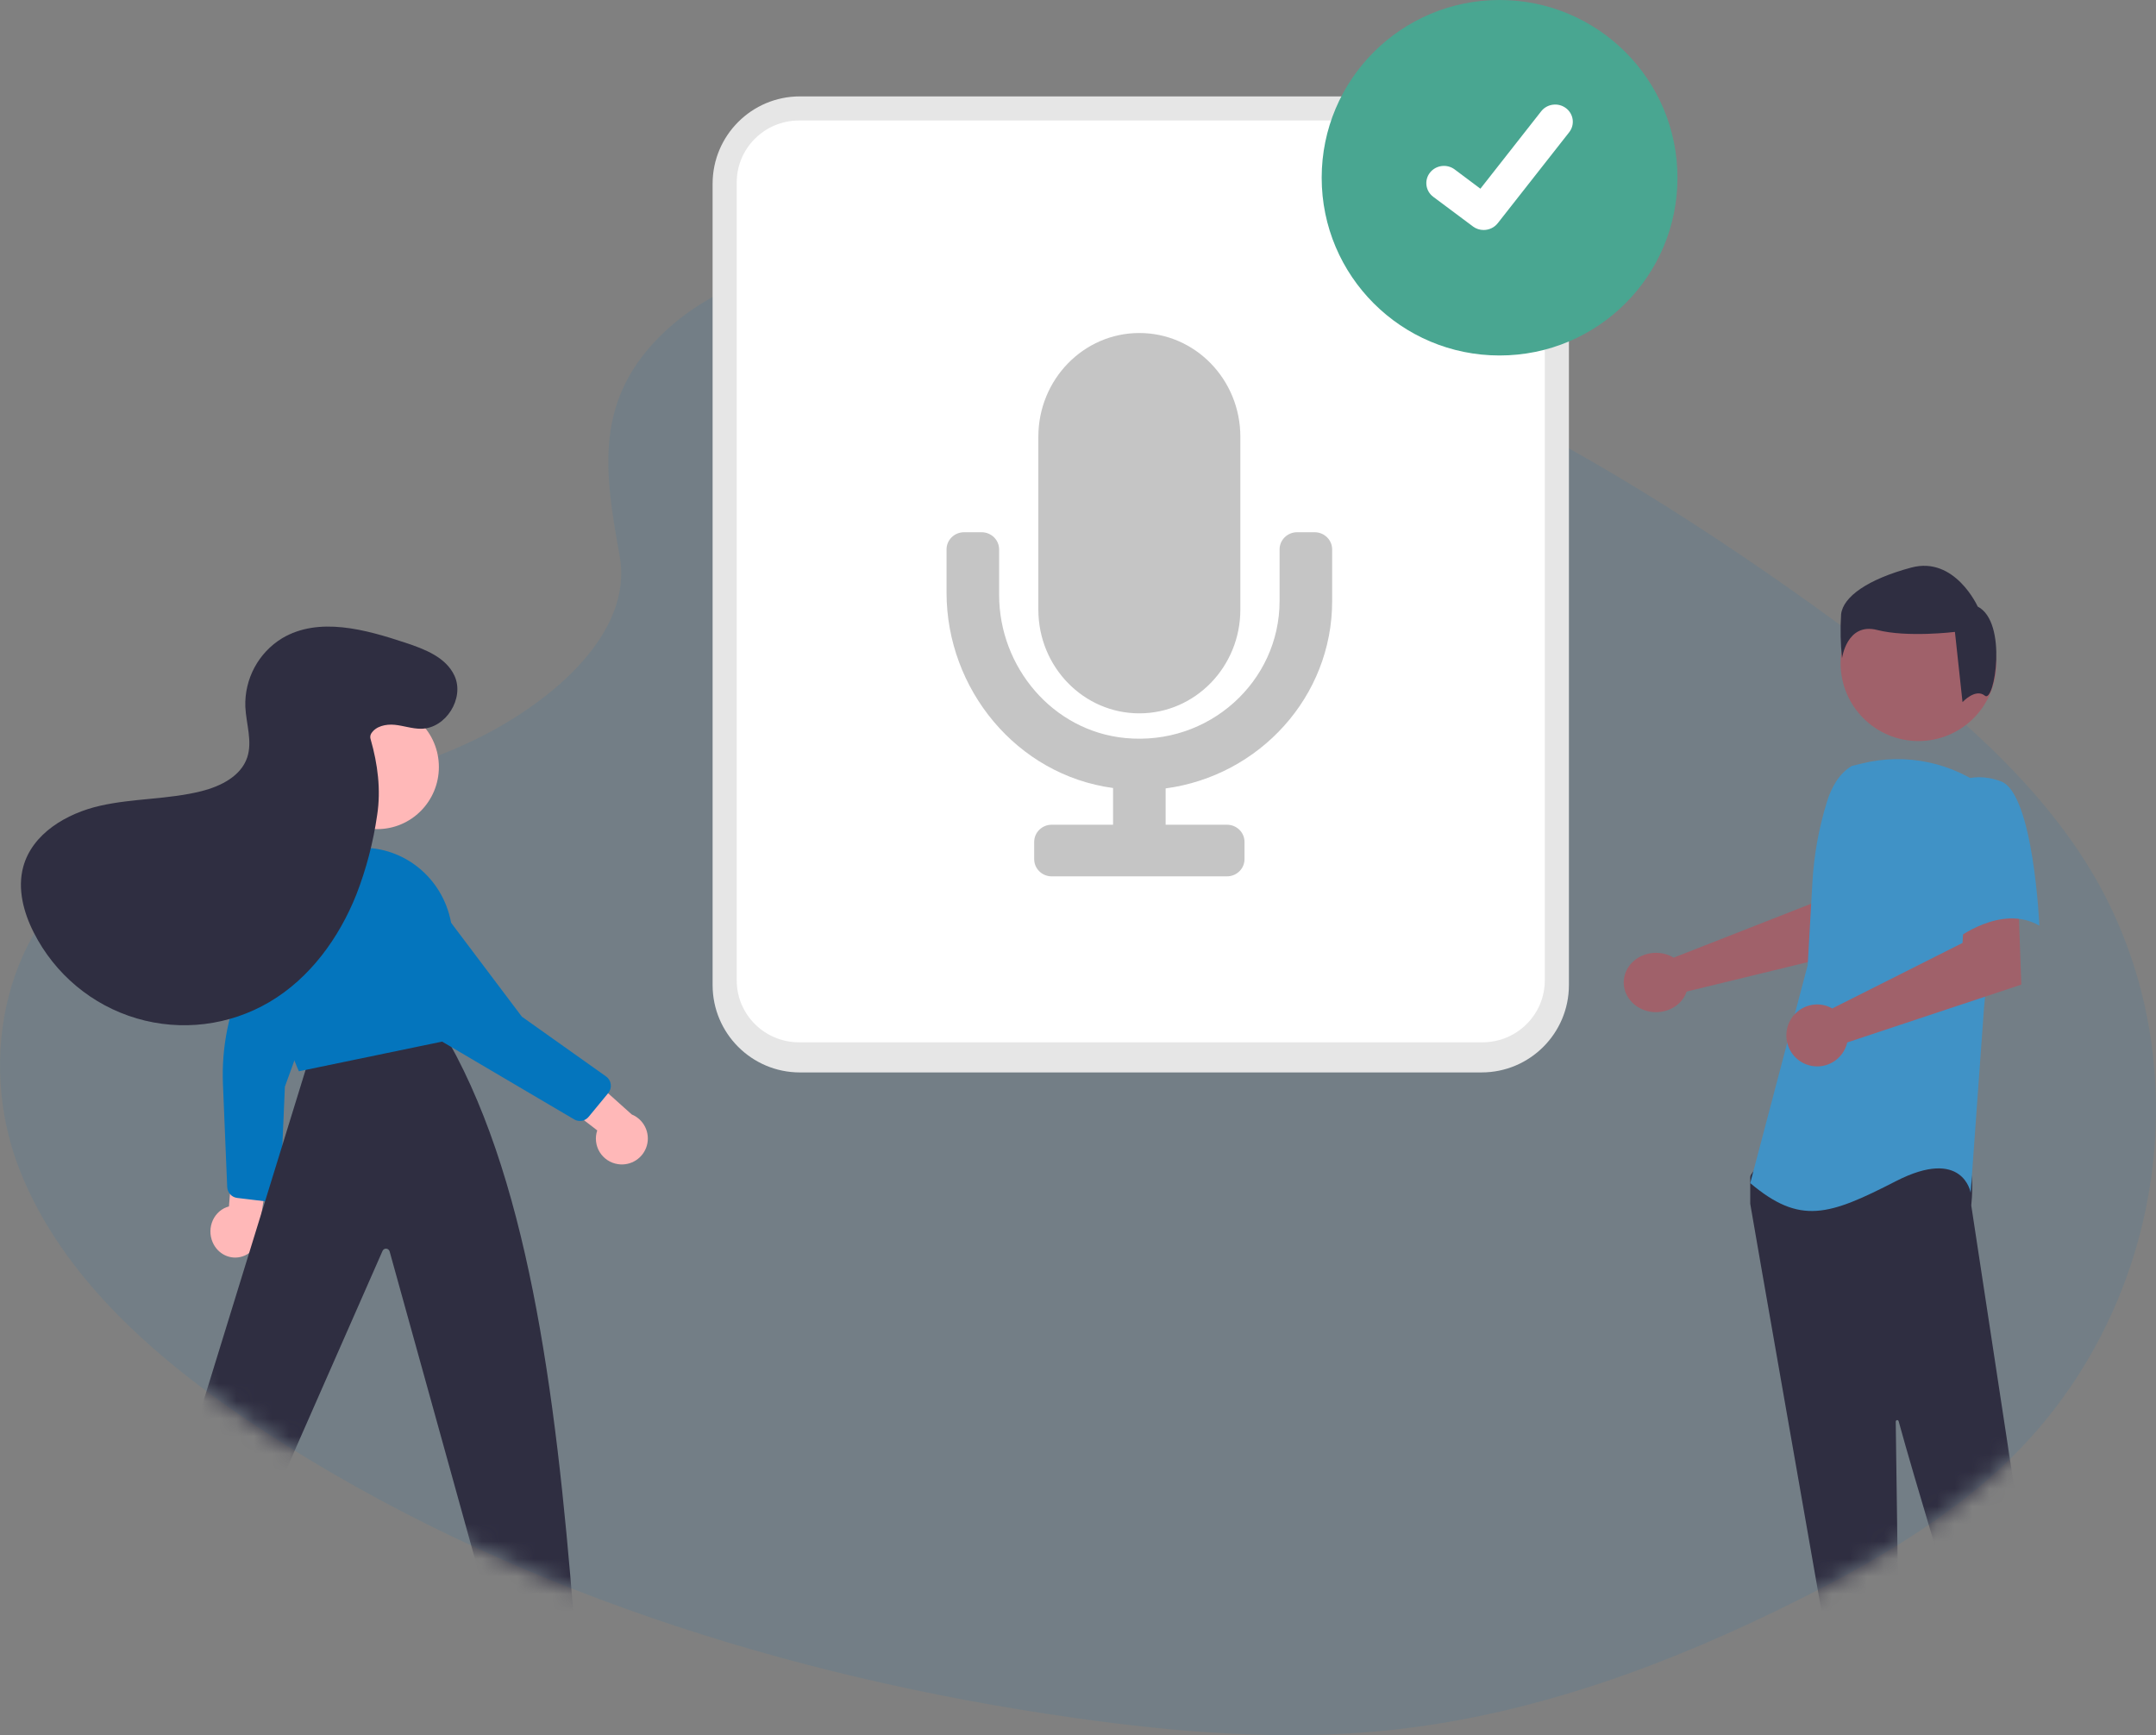 <svg xmlns="http://www.w3.org/2000/svg" xmlns:xlink="http://www.w3.org/1999/xlink" width="123" height="99" viewBox="0 0 123 99">
    <rect x="0" y="0" width="123" height="99" fill="#808080" stroke="none"/>
    <defs>
        <path id="mkgud639fa" d="M37.978 4.433C42.156.55 48.702-.25 54.665.061c18.734.973 35.636 10.431 50.26 21.117 5.294 3.872 10.506 8.045 13.943 13.378 6.996 10.854 4.92 25.89-4.806 34.833-3.31 3.04-7.323 5.374-11.435 7.441-7.324 3.675-15.226 6.627-23.538 7.466-5.928.6-11.922.114-17.82-.722-16.465-2.335-32.626-7.506-46.171-16.333-5.94-3.874-11.54-8.691-13.99-14.96-2.45-6.268-.887-14.204 5.18-17.913 2.508-1.534 5.508-2.226 8.445-2.878 4.323-.958 8.716-1.908 12.616-3.85 4.03-2.01 8.8-5.9 8.003-10.351-.86-4.781-1.543-8.973 2.626-12.857v.001z"/>
    </defs>
    <g fill="none" fill-rule="evenodd">
        <g>
            <g>
                <g transform="translate(-898 -400) translate(898 400)">
                    <g>
                        <g fill="#0275BD" fill-rule="nonzero" opacity=".1">
                            <path d="M37.978 4.433C42.156.55 48.702-.25 54.665.061c18.734.973 35.636 10.431 50.26 21.117 5.294 3.872 10.506 8.045 13.943 13.378 6.996 10.854 4.92 25.89-4.806 34.833-3.31 3.04-7.323 5.374-11.435 7.441-7.324 3.675-15.226 6.627-23.538 7.466-5.928.6-11.922.114-17.82-.722-16.465-2.335-32.626-7.506-46.171-16.333-5.94-3.874-11.54-8.691-13.99-14.96-2.45-6.268-.887-14.204 5.18-17.913 2.508-1.534 5.508-2.226 8.445-2.878 4.323-.958 8.716-1.908 12.616-3.85 4.03-2.01 8.8-5.9 8.003-10.351-.86-4.781-1.543-8.973 2.626-12.857v.001z" transform="translate(0 14.438)"/>
                        </g>
                        <g transform="translate(0 14.438)">
                            <mask id="ipsz1protb" fill="#fff">
                                <use xlink:href="#mkgud639fa"/>
                            </mask>
                            <g mask="url(#ipsz1protb)">
                                <g fill-rule="nonzero">
                                    <path fill="#2F2E41" d="M30.93 47.539h3.778c.64 0 1.252.21 1.703.585.452.374.705.882.705 1.412v.065H30.93V47.54zM20.62 47.539h3.778c.639 0 1.251.21 1.703.585.452.374.705.882.705 1.412v.065H20.62V47.54z" transform="translate(6.029 33.93)"/>
                                    <g>
                                        <path fill="#CCC" d="M20.182 2.212L9.753 8.092c-.188.11-.43.056-.552-.125-.06-.093-.077-.206-.05-.313.026-.107.096-.198.192-.252l10.615-5.985c.522.112.528.624.224.795zM21.236 4.338l-10.428 5.879c-.188.111-.43.057-.553-.124-.059-.093-.077-.206-.05-.313.027-.107.096-.198.192-.252l10.616-5.985c.522.112.527.623.223.795z" transform="translate(6.029 33.93) matrix(-1 0 0 1 30.93 0)"/>
                                        <path fill="#FFB8B8" d="M24.83 22.503c.171-.398.166-.856-.013-1.25-.18-.393-.517-.683-.92-.79l-.422-5.228-2.035 1.688.714 4.706c-.13.74.286 1.464.969 1.687.683.223 1.416-.126 1.707-.813z" transform="translate(6.029 33.93) matrix(-1 0 0 1 30.93 0)"/>
                                        <path fill="#0475BD" d="M23.427 19.98l-1.743.21c-.18.022-.359-.033-.496-.15-.138-.119-.22-.29-.228-.471l-.254-5.937L17.4 4.519c-.269-.575-.232-1.248.098-1.789.081-.128.174-.25.277-.36.413-.45 1.017-.666 1.618-.58.618.083 1.16.462 1.452 1.019l2.155 4.558c.902 1.907 1.327 4.007 1.24 6.118l-.243 5.873c-.013.318-.25.58-.562.621l-.009.001z" transform="translate(6.029 33.93) matrix(-1 0 0 1 30.93 0)"/>
                                        <path fill="#FFB8B8" d="M29.524 45.689L27.861 46.413 24.252 40.395 26.708 39.327z" transform="translate(6.029 33.93) matrix(-1 0 0 1 30.93 0)"/>
                                        <path fill="#2F2E41" d="M30.93 47.197l-5.4 2.404-.03-.07c-.245-.565-.258-1.205-.037-1.78.221-.576.659-1.039 1.216-1.287l3.299-1.469.952 2.202z" transform="translate(6.029 33.93) matrix(-1 0 0 1 30.93 0)"/>
                                        <path fill="#FFB8B8" d="M7.732 47.475L6.065 47.475 5.272 40.744 7.733 40.744z" transform="translate(6.029 33.93) matrix(-1 0 0 1 30.93 0)"/>
                                        <path fill="#2F2E41" d="M8.084 49.601H2.46v-.078c0-.637.231-1.248.641-1.698.411-.45.968-.704 1.548-.704h3.435v2.48zM24.947 45.306l-9.81-22.3c-.037-.086-.122-.139-.214-.132-.091.007-.168.071-.193.161l-5.977 21.54c-.082.31-.374.515-.688.482L4.8 44.724c-.35-.037-.607-.351-.58-.708 1.038-13.155 2.675-25.57 7.579-33.698l.026-.043 7.417 1.481 9.903 32.119c.102.344-.085.708-.42.82l-2.986.977c-.318.105-.66-.054-.792-.366z" transform="translate(6.029 33.93) matrix(-1 0 0 1 30.93 0)"/>
                                        <path fill="#0475BD" d="M11.32 10.975l-.046-.01-.01-.045c-.479-2.058-.49-4.305-.034-6.676C11.707 1.74 13.88-.05 16.383 0c2.73.056 4.943 2.271 5.047 5.05.153 4.08-1.484 7.617-1.5 7.652l-.025.052-8.586-1.78z" transform="translate(6.029 33.93) matrix(-1 0 0 1 30.93 0)"/>
                                        <path fill="#FFB8B8" d="M1.707 18.052c.43-.064.811-.316 1.04-.687.227-.372.279-.825.14-1.238l4.143-3.198-2.572-.883-3.54 3.172c-.693.285-1.065 1.044-.864 1.767.201.723.911 1.181 1.653 1.067z" transform="translate(6.029 33.93) matrix(-1 0 0 1 30.93 0)"/>
                                        <path fill="#0475BD" d="M4.203 15.499c-.274.162-.625.1-.827-.147l-1.119-1.357c-.114-.14-.166-.321-.142-.5.023-.18.12-.341.268-.446l4.804-3.411 5.798-7.695c.332-.536.913-.868 1.542-.88.15-.001.301.012.45.04.597.106 1.104.499 1.358 1.052.266.566.243 1.227-.061 1.774l-4.293 6.979-.01.015-7.768 4.576z" transform="translate(6.029 33.93) matrix(-1 0 0 1 30.93 0)"/>
                                    </g>
                                    <g>
                                        <path fill="#A0616A" d="M7.217 30.938L5.121 30.938 4.124 22.688 7.217 22.688z" transform="translate(6.029 33.93) translate(93.822 17.632)"/>
                                        <path fill="#2F2E41" d="M4.452 30.938h3.796V33H2.062c0-1.14 1.07-2.063 2.39-2.063v.001z" transform="translate(6.029 33.93) translate(93.822 17.632)"/>
                                        <path fill="#A0616A" d="M16.496 30.732L14.274 30.938 12.372 22.991 15.652 22.688z" transform="translate(6.029 33.93) translate(93.822 17.632)"/>
                                        <path fill="#2F2E41" d="M12.472 30.292l3.79-.386.234 2.466-6.174.628c-.13-1.362.833-2.574 2.15-2.708zM5.396 29.906c-.366.001-.68-.27-.744-.64C3.583 23.172.086 3.243.002 2.691L0 2.653V1.167c0-.054.016-.107.047-.15L.509.351C.553.287.625.247.702.244 3.335.117 11.959-.254 12.375.28c.419.536.27 2.164.236 2.485l.002.033 3.874 25.434c.063.422-.216.818-.626.889l-2.42.409c-.372.061-.732-.166-.847-.535-.748-2.455-3.258-10.713-4.128-13.909-.011-.042-.05-.068-.092-.062-.042.006-.073.043-.073.086.044 3.046.149 10.818.185 13.502l.004.29c.004.405-.296.746-.69.784l-2.333.217c-.023.002-.046.003-.07.003z" transform="translate(6.029 33.93) translate(93.822 17.632)"/>
                                    </g>
                                </g>
                            </g>
                        </g>
                    </g>
                    <ellipse cx="109.449" cy="37.837" fill="#A0616A" fill-rule="nonzero" rx="4.443" ry="4.444"/>
                    <path fill="#2F2E41" fill-rule="nonzero" d="M113.241 39.695c-.54-.445-1.279.364-1.279.364l-.433-4.006s-2.706.334-4.437-.11c-1.732-.445-2.003 1.613-2.003 1.613-.089-.832-.107-1.67-.054-2.504.108-1.001 1.515-2.003 4.005-2.67 2.489-.668 3.788 2.225 3.788 2.225 1.731.89.954 5.533.413 5.088z"/>
                    <ellipse cx="21.523" cy="43.762" fill="#FFB8B8" fill-rule="nonzero" rx="3.515" ry="3.543"/>
                    <path fill="#2F2E41" fill-rule="nonzero" d="M6.116 41.864c-.264-.436-.845-.56-1.35-.51-.505.05-.996.229-1.504.225-1.408-.011-2.496-1.739-1.904-3.025.486-1.055 1.7-1.519 2.797-1.882 2.3-.763 4.944-1.495 7.032-.259 1.355.826 2.16 2.325 2.103 3.918-.047.973-.417 1.972-.104 2.894.36 1.063 1.506 1.633 2.588 1.91 1.898.483 3.898.405 5.807.839 1.909.434 3.865 1.586 4.38 3.486.338 1.248-.015 2.592-.6 3.744-1.204 2.377-3.327 4.149-5.87 4.9-2.544.75-5.283.414-7.572-.931-2.308-1.357-3.974-3.649-4.967-6.146-.564-1.456-.96-2.973-1.182-4.52-.223-1.447-.034-2.91.369-4.319.039-.106.03-.224-.023-.324z" transform="matrix(-1 0 0 1 27.286 0)"/>
                    <g fill-rule="nonzero" transform="translate(40.654)">
                        <path fill="#E6E6E6" d="M43.877 61.188H4.976C2.229 61.184.003 58.956 0 56.207V10.48C.003 7.731 2.229 5.503 4.976 5.5h36.191l7.686 6.131v44.576c-.003 2.75-2.229 4.977-4.976 4.98z"/>
                        <path fill="#FFF" d="M4.928 6.875c-1.96.002-3.55 1.582-3.552 3.531v45.531c.002 1.95 1.591 3.53 3.552 3.532h38.997c1.96-.002 3.55-1.582 3.552-3.532V12.24l-6.77-5.365H4.927z"/>
                        <ellipse cx="44.897" cy="10.141" fill="#49A691" rx="10.149" ry="10.141"/>
                        <path fill="#FFF" d="M43.989 13.123c-.217 0-.428-.068-.602-.195l-.01-.008-2.266-1.692c-.44-.33-.523-.947-.185-1.378.338-.43.969-.512 1.41-.182l1.467 1.099 3.468-4.417c.162-.207.402-.342.666-.376.265-.035.533.035.744.194l-.02.03.021-.03c.44.33.524.947.186 1.378l-4.078 5.193c-.191.242-.487.384-.8.383l-.001.001z"/>
                    </g>
                    <path fill="#A0616A" fill-rule="nonzero" d="M95.23 54.51c.088.037.172.081.253.13l8.071-3.167.288-1.955 3.225-.018-.19 4.484-10.653 2.59c-.023.069-.05.136-.08.2-.43.844-1.521 1.21-2.44.82-.92-.391-1.325-1.392-.905-2.24.42-.847 1.506-1.224 2.43-.843z"/>
                    <path fill="#4092C6" fill-rule="nonzero" d="M105.646 43.701c-.73.433-1.167 1.23-1.418 2.041-.464 1.5-.744 3.052-.832 4.62l-.265 4.694-3.28 12.446c2.843 2.401 4.483 1.855 8.31-.11 3.828-1.964 4.265.656 4.265.656l.765-10.59 1.093-11.571c-.245-.295-.523-.562-.828-.795-2.048-1.59-4.713-2.155-7.23-1.531l-.58.14z"/>
                    <path fill="#A0616A" fill-rule="nonzero" d="M104.28 57.419c.087.032.171.072.252.118l7.43-3.738.124-2.024 3.065-.212.164 4.614-9.93 3.3c-.166.716-.755 1.254-1.48 1.351-.726.097-1.435-.266-1.782-.913s-.26-1.443.22-1.998c.48-.555 1.251-.754 1.937-.5v.002z"/>
                    <path fill="#4092C6" fill-rule="nonzero" d="M114.159 44.583c1.86.695 2.187 8.23 2.187 8.23-2.188-1.274-4.814.812-4.814.812s-.547-1.97-1.203-4.52c-.403-1.459-.073-3.034.875-4.174 0 0 1.095-1.044 2.955-.348z"/>
                </g>
                <path fill="#C5C5C5" fill-rule="nonzero" d="M65 40.7c3.182 0 5.762-2.65 5.762-5.918v-9.864C70.762 21.65 68.182 19 65 19c-3.182 0-5.762 2.65-5.762 5.918v9.864c0 3.268 2.58 5.918 5.762 5.918zm5 9.3c.552 0 1-.44 1-.982v-.981c0-.543-.448-.982-1-.982h-3.5v-2.072c5.357-.721 9.5-5.235 9.5-10.69v-2.945c0-.542-.448-.981-1-.981h-1c-.552 0-1 .439-1 .981v2.945c0 4.59-4.03 8.272-8.8 7.816-4.156-.399-7.2-4.066-7.2-8.165v-2.596c0-.542-.448-.981-1-.981h-1c-.552 0-1 .439-1 .981v2.464c0 5.5 3.998 10.403 9.5 11.148v2.095H60c-.552 0-1 .44-1 .982v.981c0 .543.448.982 1 .982h10z" transform="translate(-898 -400) translate(898 400)"/>
            </g>
        </g>
    </g>
</svg>
